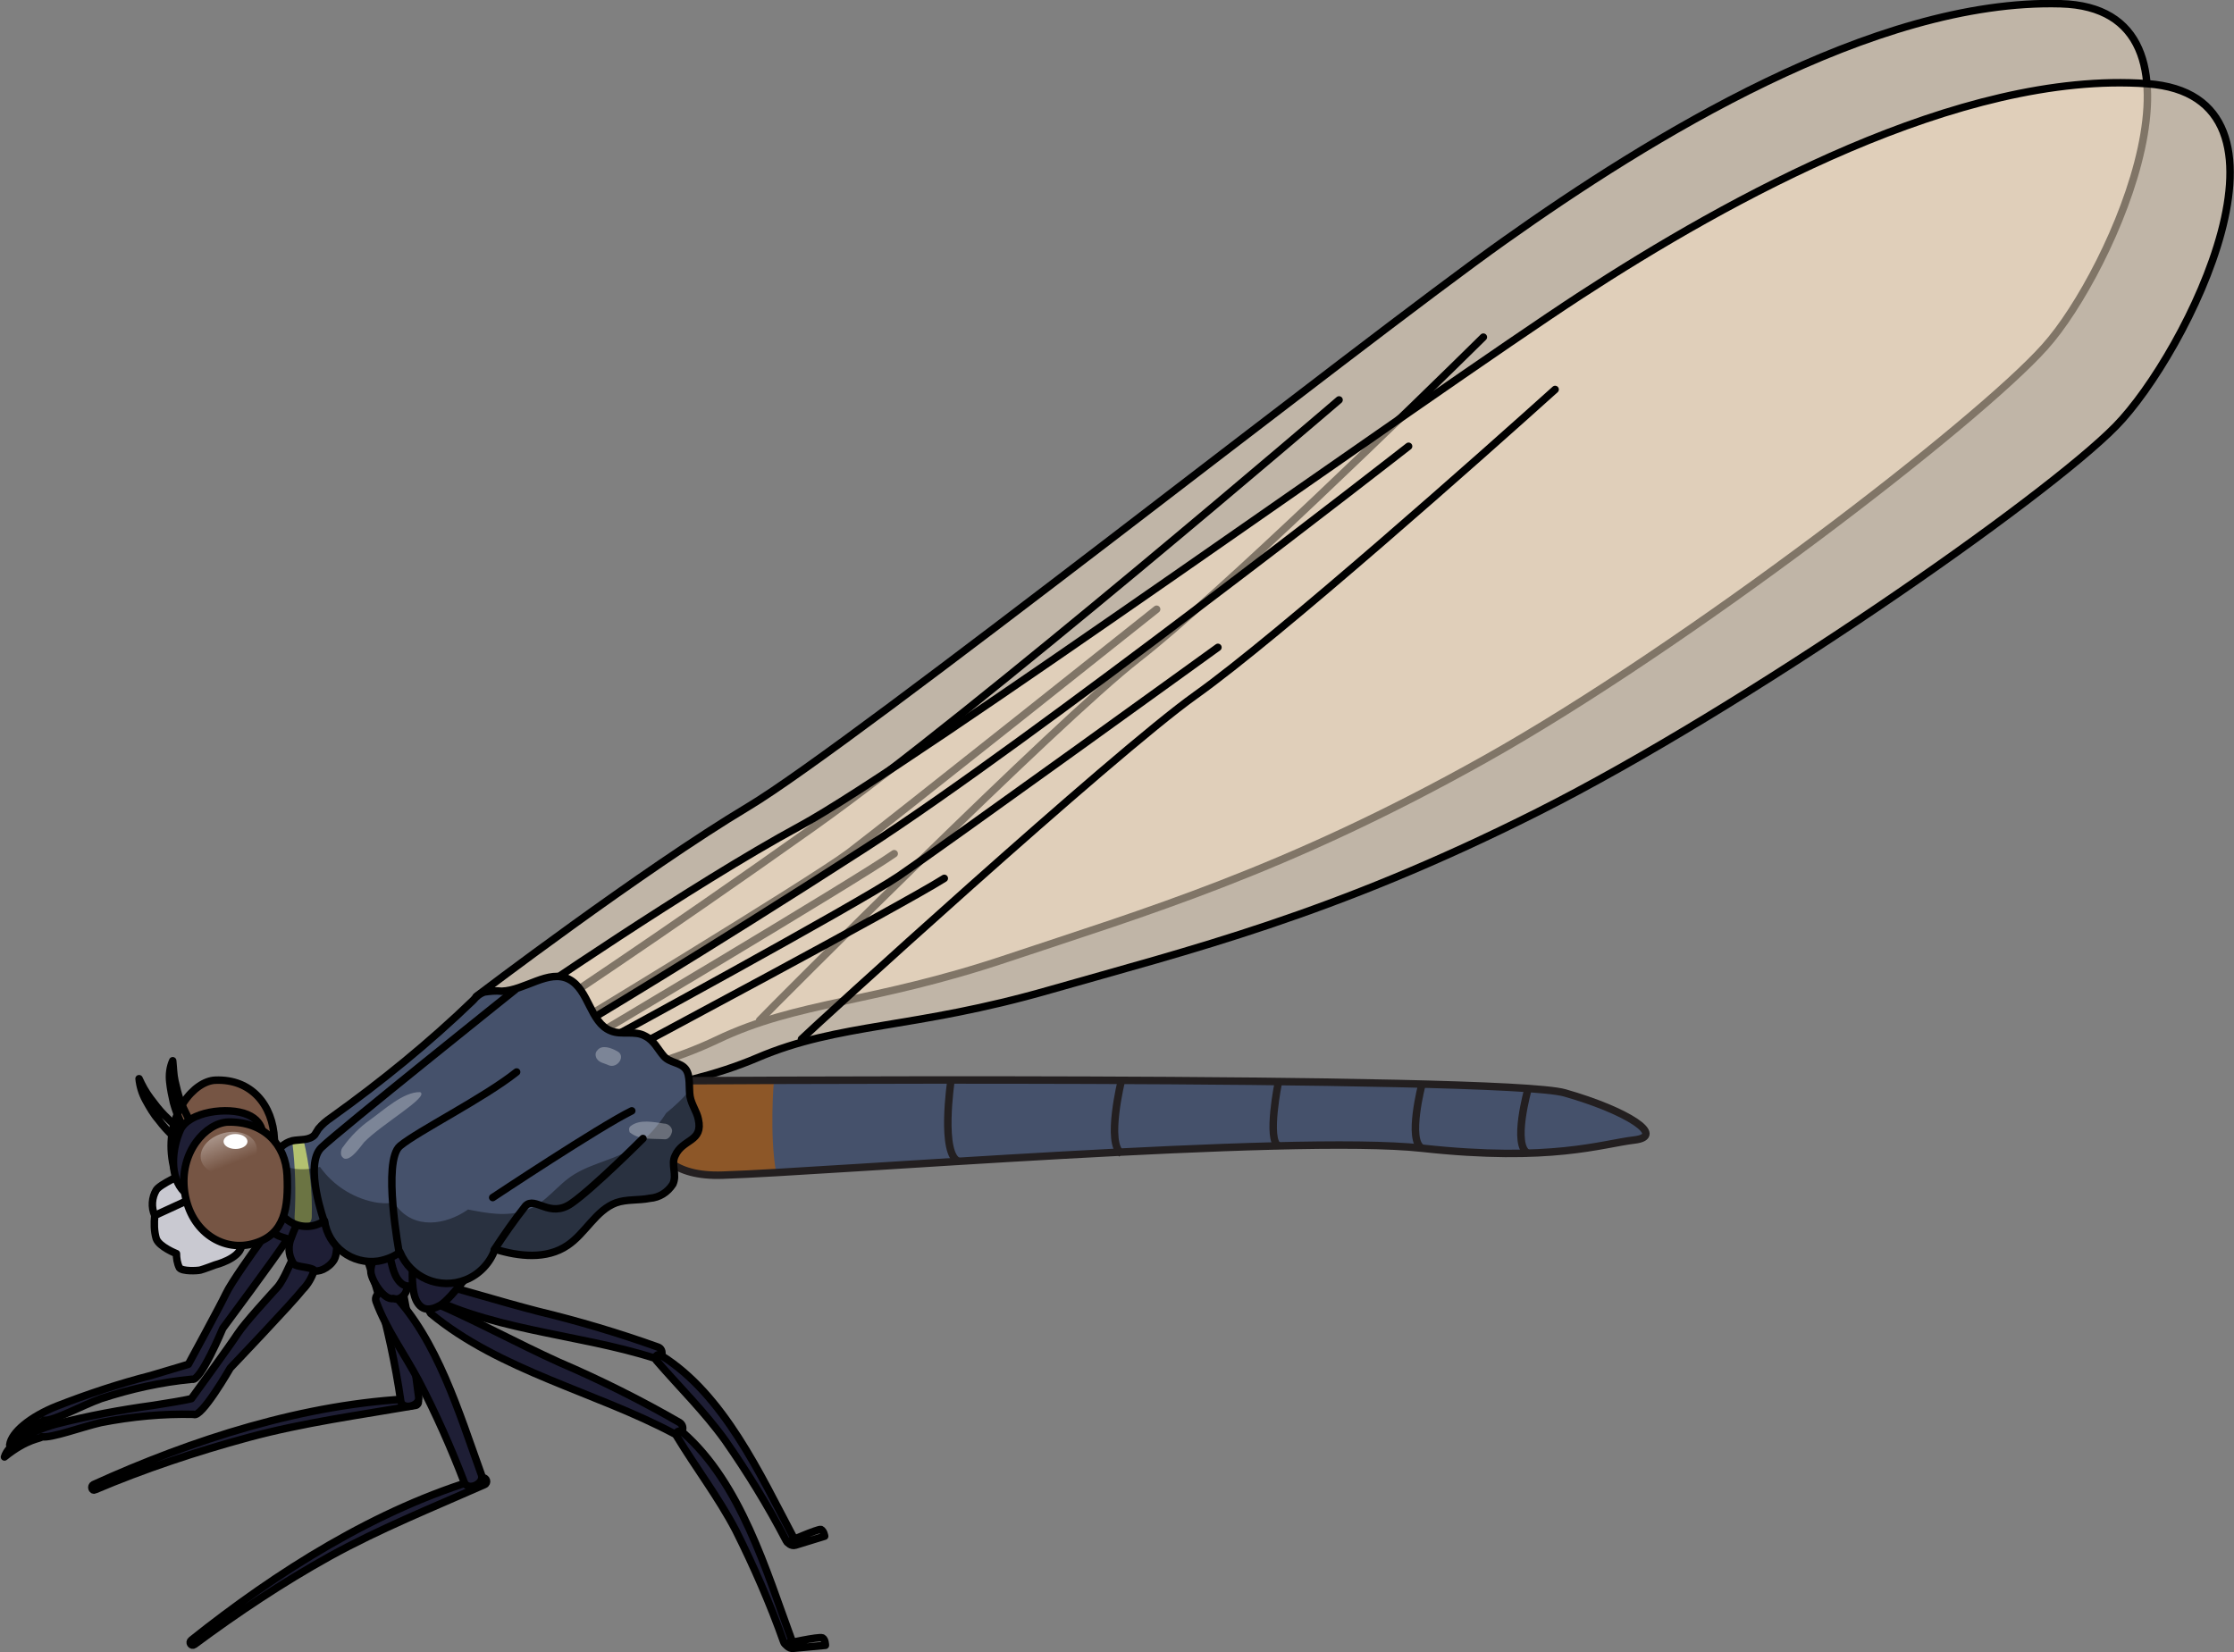 <?xml version="1.0" encoding="utf-8"?>
<!-- Generator: Adobe Illustrator 24.2.3, SVG Export Plug-In . SVG Version: 6.00 Build 0)  -->
<svg version="1.1" id="Layer_1" xmlns="http://www.w3.org/2000/svg" xmlns:xlink="http://www.w3.org/1999/xlink" x="0px" y="0px"
	 width="298.8px" height="221px" viewBox="0 0 298.8 221" style="enable-background:new 0 0 298.8 221;" xml:space="preserve">
<rect x="0" y="0" width="298.8" height="221" fill="#808080" stroke="none"/>
<style type="text/css">
	.st0{opacity:0.5;fill:#FFEBCF;enable-background:new    ;}
	.st1{fill:none;stroke:#000000;stroke-linecap:round;stroke-linejoin:round;}
	.st2{fill:#45516B;}
	.st3{fill:none;stroke:#231F20;stroke-miterlimit:10;}
	.st4{fill:#8D5728;}
	.st5{fill:#1E1E35;stroke:#000000;stroke-linecap:round;stroke-linejoin:round;}
	.st6{fill:#955E43;stroke:#000000;stroke-linecap:round;stroke-linejoin:round;}
	.st7{fill:#765544;stroke:#000000;stroke-miterlimit:10;}
	.st8{fill:#C9C9D1;stroke:#000000;stroke-linecap:round;stroke-linejoin:round;}
	.st9{fill:#B3C170;}
	.st10{opacity:0.4;enable-background:new    ;}
	.st11{opacity:0.3;fill:#FFFFFF;enable-background:new    ;}
	.st12{fill:url(#SVGID_1_);}
	.st13{fill:#FFFFFF;}
</style>
<g>
	<g>
		<path class="st0" d="M63.7,133.3c0,0,22.2-16.9,36.4-25.4s81.8-62,101.1-75.7s49.4-32.4,74.4-31.7c22.5,0.6,7,35.8-2.1,45.9
			c-9,10.1-47.9,40-74.8,55.1s-45.8,20.6-64,26.7c-18.2,6.1-27.9,5.7-38.8,10.9s-24.1,6.5-25.8,6.6
			C66.6,143.4,63.7,133.3,63.7,133.3z"/>
		<path class="st1" d="M71.6,136.2c0,0,16-10.5,37.4-25.7s70.1-57,70.1-57"/>
		<path class="st1" d="M74.4,138.5c0,0,33.7-20.4,39.1-24.4c5.4-4.1,41.2-32.6,41.2-32.6"/>
		<path class="st1" d="M77.6,139.7c0,0,36.7-21.8,42-25.5"/>
		<path class="st1" d="M63.7,133.3c0,0,22.2-16.9,36.4-25.4s81.8-62,101.1-75.7s49.4-32.4,74.4-31.7c22.5,0.6,7,35.8-2.1,45.9
			c-9,10.1-47.9,40-74.8,55.1s-45.8,20.6-64,26.7c-18.2,6.1-27.9,5.7-38.8,10.9s-24.1,6.5-25.8,6.6
			C66.6,143.4,63.7,133.3,63.7,133.3z"/>
		<path class="st1" d="M101.6,136.5c1.3-1.4,39.8-40,50.6-48.4s37.5-34.4,46.2-43"/>
	</g>
	<g>
		<path class="st0" d="M69.5,134.2c0,0,22.9-15.8,37.5-23.7s84.6-58.1,104.4-71s50.8-30.1,75.8-28.3c22.5,1.6,5.3,36.1-4.2,45.8
			s-49.7,37.7-77.3,51.6s-46.7,18.5-65.2,23.8c-18.4,5.3-28.2,4.4-39.2,9.1s-24.4,5.4-26.1,5.4C71.9,144.3,69.5,134.2,69.5,134.2z"
			/>
		<path class="st1" d="M77.3,137.4c0,0,16.5-9.8,38.5-24s72.6-53.7,72.6-53.7"/>
		<path class="st1" d="M80,139.8c0,0,34.6-18.8,40.2-22.6s42.7-30.6,42.7-30.6"/>
		<path class="st1" d="M83.1,141.1c0,0,37.7-20.1,43.2-23.6"/>
		<path class="st1" d="M69.5,134.2c0,0,22.9-15.8,37.5-23.7s84.6-58.1,104.4-71s50.8-30.1,75.8-28.3c22.5,1.6,5.3,36.1-4.2,45.8
			s-49.7,37.7-77.3,51.6s-46.7,18.5-65.2,23.8c-18.4,5.3-28.2,4.4-39.2,9.1s-24.4,5.4-26.1,5.4C71.9,144.3,69.5,134.2,69.5,134.2z"
			/>
		<path class="st1" d="M107.2,139c1.3-1.3,41.6-38.1,52.7-46s39-32.7,48.1-40.9"/>
	</g>
	<g>
		<path class="st2" d="M87.8,144.6c0,0,113.1-0.8,121.5,1.6c8.4,2.4,13.6,5.8,9.3,6.3c-4.3,0.5-11.1,3-28.4,1.1
			c-17.3-1.9-79.9,3.2-93.5,3.6C83.1,157.7,87.8,144.6,87.8,144.6z"/>
		<path class="st2" d="M87.8,144.6c0,0,113.1-0.8,121.5,1.6c8.4,2.4,13.6,5.8,9.3,6.3c-4.3,0.5-11.1,3-28.4,1.1
			c-17.3-1.9-79.9,3.2-93.5,3.6C83.1,157.7,87.8,144.6,87.8,144.6z"/>
		<path class="st3" d="M204.4,145.6c0,0-2.2,7.7,0,8.7"/>
		<path class="st3" d="M190.2,145c0,0-2,7.6,0,8.6"/>
		<path class="st3" d="M171,144.7c0,0-1.6,7.8,0,8.6"/>
		<path class="st3" d="M150,144.5c0,0-2.1,8.5,0,9.8"/>
		<path class="st3" d="M127.2,144.5c0,0-1.5,10.1,1.1,10.9"/>
		<path class="st4" d="M103.5,144.7c0,0,0.1-0.1,0.2-0.2c-9.7,0-15.9,0.1-15.9,0.1s-4.7,13.1,8.9,12.6c1.7-0.1,4.1-0.2,7.1-0.4
			C102.9,151.7,103.5,144.7,103.5,144.7z"/>
		<path class="st3" d="M87.8,144.6c0,0,113.1-0.8,121.5,1.6c8.4,2.4,13.6,5.8,9.3,6.3c-4.3,0.5-11.1,3-28.4,1.1
			c-17.3-1.9-79.9,3.2-93.5,3.6C83.1,157.7,87.8,144.6,87.8,144.6z"/>
	</g>
	<path class="st5" d="M36.2,162.5c-0.2,0.2-0.7,2.7-1.5,3.8s-3.8,5.3-4.5,6.8c-0.7,1.5-5,9.4-5,9.4s-0.6,0.2-5,1.5
		c-4.3,1.1-8.5,2.5-12.6,4.1c-3.5,1.4-6.1,3.5-6.3,5.2c2.8-2.9,4.5-3,4.6-3.3c1.3,0.1,5.1-2,7.6-2.9c4-1.3,8-2.2,12.2-2.6
		c1.1,0.4,4.1-6.8,4.1-6.8s7.2-9.7,8.4-11.6c0.6-0.8,1-1.7,1.2-2.7C39.4,163.5,37.9,161.2,36.2,162.5z"/>
	<path class="st5" d="M55.5,187.1c-14.7,0.6-29.8,5.5-43,11.5c-0.4,0.2-0.2,0.9,0.2,0.7c6.6-2.8,13.5-5.1,20.5-7
		c7.4-2,14.9-3,22.4-4.3C56.1,187.9,56.1,187.1,55.5,187.1z"/>
	<path class="st5" d="M56,186.9c0.2,1.2-2.2,1.8-2.4,0.5c-0.7-4.9-1.8-9.8-3.1-14.6c-1.1-3.9-2.7-7.6-3.3-11.6
		c-0.2-1.1,1.8-1.6,2.3-0.8C54,168,54.8,178.2,56,186.9z"/>
	<path class="st6" d="M52.3,154.7c-1.8-0.4-4.4,0.5-4.8,2.4c-0.2,1,0.7,4.1,2,4.2c0.2,0.2,0.5,0.3,0.8,0.2c0.5-0.1,1-0.5,1.2-0.9
		c0.5-0.2,1-0.6,1.4-1C54.3,158.1,54.8,155.2,52.3,154.7z"/>
	<path class="st5" d="M64.5,197.7c-14.1,4.1-27.5,12.6-38.9,21.7c-0.4,0.3,0,0.9,0.4,0.6c5.8-4.3,11.8-8.3,18.1-11.8
		c6.7-3.7,13.7-6.5,20.7-9.6C65.3,198.4,65.1,197.6,64.5,197.7z"/>
	<path class="st5" d="M64.4,197.3c0.4,1.2-1.8,2.2-2.3,1c-1.8-4.7-3.8-9.2-6.1-13.6c-1.9-3.6-4.3-6.8-5.7-10.6
		c-0.4-1.1,1.4-1.9,2.1-1.2C58.5,179.2,61.4,189,64.4,197.3z"/>
	<path class="st5" d="M53.7,166.5c-1.8,0.1-4.2,1.5-4.1,3.6c0,1,1.7,3.9,3,3.6c0.3,0.1,0.6,0.1,0.8,0c0.5-0.2,0.9-0.7,1-1.2
		c0.5-0.4,0.9-0.9,1.1-1.4C56.4,169.4,56.2,166.4,53.7,166.5z"/>
	<path class="st5" d="M39.1,168.6c-0.2,0.1-1.1,2.6-2,3.6s-4.4,4.8-5.3,6.2c-0.9,1.4-6.2,8.7-6.2,8.7s-0.6,0.2-5.1,0.9
		c-4.4,0.6-8.7,1.4-13,2.5c-3.6,1-6.4,2.7-6.9,4.4c3.1-2.5,4.8-2.4,5-2.7c1.3,0.2,5.3-1.3,7.9-1.9c4.1-0.8,8.3-1.2,12.4-1.1
		c1,0.6,4.9-6.2,4.9-6.2s8.3-8.7,9.7-10.5c0.7-0.7,1.2-1.6,1.5-2.5C42.1,169.9,40.9,167.4,39.1,168.6z"/>
	<path class="st7" d="M28.8,144.5c-2.8,0.1-6.6,4.4-5.8,10.4s5.3,9,9.4,7.6c4-1.4,4.6-5.3,4.3-10.1
		C36.5,147.8,33.6,144.3,28.8,144.5z"/>
	<path class="st5" d="M39.2,158.1c-0.9,1.2-1.7,2.4-2.4,3.8c-0.4,1-0.4,2.1,0,3.1c0.3,0.5,2.2,0.7,2.6,1.2c0.4,0.5,2,0.1,2.8-1
		s1.1-5.4,1.1-5.4L39.2,158.1z"/>
	<g>
		<path class="st5" d="M55.1,172.3c9.7,5.7,21.9,6,32.5,9.4c1,0.3,1.3-1.2,0.4-1.5c-5.3-1.9-10.7-3.5-16.1-4.8
			c-5.4-1.4-10.8-3.1-16.2-4.5c-0.4-0.1-0.8,0.2-0.9,0.6C54.7,171.8,54.9,172.1,55.1,172.3z"/>
		<path class="st5" d="M106.1,205.6c0.4,0.7-0.7,1.1-1,0.4c-2.4-4.6-5.1-9-8.1-13.3c-2.8-3.9-6.1-7.1-9.2-10.7
			c-0.4-0.5,0.2-1,0.6-0.7C96.8,186.5,101.7,197.3,106.1,205.6z"/>
		<path class="st1" d="M105.3,206.3c0,0,0.5,0.6,1.1,0.4l3.9-1.2c0,0-0.1-0.7-0.5-0.9C109.4,204.5,105.3,206.3,105.3,206.3z"/>
	</g>
	<path class="st5" d="M52.2,165.6c-0.5,0,0,4,0.9,5.4s2,1.3,3.1,0.2s3.9-7.1,3.9-7.1L52.2,165.6z"/>
	<path class="st5" d="M40.6,161.9c-0.7,1.3-1.3,2.7-1.8,4.1c-0.3,1.1-0.1,2.2,0.5,3.1c0.4,0.4,2.3,0.4,2.7,0.8s2-0.2,2.7-1.4
		s0.2-5.5,0.2-5.5L40.6,161.9z"/>
	<path class="st8" d="M24.6,157c0,0-3.2,1.4-3.7,2.2c-0.6,1-0.7,2.3-0.2,3.4c0.7,0.8,4,0.2,4.5,0c0.5-0.3,1-0.7,1.5-1.1l-1.8-4.6"/>
	<path class="st8" d="M20.7,162.6c-0.1,1-0.1,2.1,0.2,3.1c0.4,1.1,2.7,2,2.7,2c0,0.6,0.1,1.3,0.4,1.9c0.4,0.5,2.4,0.4,2.8,0.3
		s2-0.7,2-0.7s3.2-0.8,3.5-2.5s-1.5-5.4-1.5-5.4l-3.8-1.6L20.7,162.6z"/>
	<g>
		<path class="st5" d="M57.6,175.7c9.3,7.7,22.1,10.5,32.6,16.1c0.9,0.5,1.6-0.9,0.7-1.5c-5.2-3-10.6-5.7-16.2-8.1
			c-5.5-2.5-10.8-5.4-16.3-7.8c-0.4-0.2-0.9,0-1,0.4C57.3,175.1,57.4,175.4,57.6,175.7z"/>
		<path class="st5" d="M105.9,219.4c0.3,0.7-0.9,0.9-1.1,0.2c-1.8-5.1-4-10.1-6.4-14.9c-2.3-4.4-5.3-8.3-7.9-12.6
			c-0.3-0.5,0.4-0.9,0.8-0.5C99.1,198.4,102.5,210.2,105.9,219.4z"/>
		<path class="st1" d="M105,219.9c0,0,0.5,0.7,1.1,0.6l4.3-0.4c0,0,0-0.8-0.4-1C109.5,218.9,105,219.9,105,219.9z"/>
	</g>
	<path class="st5" d="M55.6,168.3c-0.5-0.1-0.7,3.9,0,5.5s1.9,1.6,3.3,0.8s5.4-6.2,5.4-6.2L55.6,168.3z"/>
	<path class="st2" d="M86.3,138.6c-1.4-0.8-3.2-0.1-4.6-0.7c-2.8-1.1-2.9-5.5-5.6-6.9s-5.9,1.5-9,1.6c-0.8-0.1-1.6,0-2.3,0.1
		c-0.6,0.2-1.1,0.6-1.5,1.1c-5.9,5.7-12.3,10.9-19,15.7c-0.6,0.4-1.2,0.9-1.7,1.5c-0.2,0.3-0.3,0.5-0.5,0.8c-0.7,0.8-2,0.6-3,0.8
		c-2.2,0.6-3.2,3.1-3.1,5.4c0,1.9,0.8,3.7,2.2,5c1.5,1.3,3.6,1.4,5.2,0.3c0.5,3.5,3.7,5.9,7.2,5.4c1.1-0.2,2.1-0.6,2.9-1.2
		c1.4,3.4,5.3,5.1,8.8,3.7c1.8-0.7,3.3-2.3,3.9-4.1c3.2,1,6.9,1.4,9.7-0.5c2.4-1.6,3.8-4.7,6.5-5.7c1.4-0.5,3-0.3,4.5-0.6
		c1.3-0.1,2.4-0.8,3.1-1.9c0.6-1.3-0.3-2.6,0.3-3.8c1-2.3,3.8-1.8,3.1-4.9c-0.2-1-0.9-1.9-1.1-3s0.1-2.8-0.6-3.7s-2.1-0.8-2.9-1.7
		S87.5,139.2,86.3,138.6z"/>
	<path class="st9" d="M40.6,152.5c-0.4,0-0.9,0.1-1.3,0.2c-0.1,0-0.1,0-0.2,0.1c0.4,3.3,0.5,6.6,0.3,10c-0.1,1.5,2.3,1.5,2.3,0
		c0.1-3.5-0.3-6.9-1.1-10.3C40.6,152.5,40.6,152.5,40.6,152.5z"/>
	<path class="st10" d="M92.2,145.9c-0.9,1.1-2,2.1-3.1,3c-1.1,1.7-2.4,3.2-4,4.4c-2.6,1.8-5.7,2.2-8.3,3.8c-2.3,1.4-3.7,3.8-6.4,4.8
		c-2.7,0.9-5.2,0.4-7.8-0.1c-3,2.1-7.2,2.7-9.6-0.5c-0.1-0.1-0.2-0.3-0.2-0.4c-0.9,0.1-1.9,0.1-2.8-0.1c-2.9-0.6-5.5-2.3-7.2-4.7
		c-2.4,0.6-4.8,0.4-6.1-1.1c-1.2,2.8-0.6,6,1.6,8.1c1.5,1.3,3.6,1.4,5.2,0.3c0.5,3.5,3.7,5.9,7.2,5.4c1.1-0.2,2.1-0.6,2.9-1.2
		c1.4,3.4,5.3,5.1,8.8,3.7c1.8-0.7,3.3-2.3,3.9-4.1c3.2,1,6.9,1.4,9.7-0.5c2.4-1.6,3.8-4.7,6.5-5.7c1.4-0.5,3-0.3,4.5-0.6
		c1.3-0.1,2.4-0.8,3.1-1.9c0.6-1.3-0.3-2.6,0.3-3.8c1-2.3,3.8-1.8,3.1-4.9c-0.2-1-0.9-1.9-1.1-3C92.2,146.5,92.2,146.2,92.2,145.9z"
		/>
	<path class="st11" d="M88.8,150.3c-1.4-0.2-3.2-0.6-4.4,0.3c-0.3,0.2-0.3,0.5-0.2,0.8c0,0.1,0.1,0.1,0.2,0.2c1.2,0.9,3,0.7,4.4,0.8
		c0.6,0.1,1-0.5,1.1-1.1C89.9,150.8,89.4,150.3,88.8,150.3z"/>
	<path class="st11" d="M82.5,140.6c-0.7-0.4-2-0.9-2.6-0.1c-0.3,0.3-0.3,0.7-0.1,1.1c0.4,0.6,1,0.6,1.6,0.9
		C82.6,143,83.8,141.2,82.5,140.6z"/>
	<path class="st1" d="M86.3,138.6c-1.4-0.8-3.2-0.1-4.6-0.7c-2.8-1.1-2.9-5.5-5.6-6.9s-5.9,1.5-9,1.6c-0.8-0.1-1.6,0-2.3,0.1
		c-0.6,0.2-1.1,0.6-1.5,1.1c-5.9,5.7-12.3,10.9-19,15.7c-0.6,0.4-1.2,0.9-1.7,1.5c-0.2,0.3-0.3,0.5-0.5,0.8c-0.7,0.8-2,0.6-3,0.8
		c-2.2,0.6-3.2,3.1-3.1,5.4c0,1.9,0.8,3.7,2.2,5c1.5,1.3,3.6,1.4,5.2,0.3c0.5,3.5,3.7,5.9,7.2,5.4c1.1-0.2,2.1-0.6,2.9-1.2
		c1.4,3.4,5.3,5.1,8.8,3.7c1.8-0.7,3.3-2.3,3.9-4.1c3.2,1,6.9,1.4,9.7-0.5c2.4-1.6,3.8-4.7,6.5-5.7c1.4-0.5,3-0.3,4.5-0.6
		c1.3-0.1,2.4-0.8,3.1-1.9c0.6-1.3-0.3-2.6,0.3-3.8c1-2.3,3.8-1.8,3.1-4.9c-0.2-1-0.9-1.9-1.1-3s0.1-2.8-0.6-3.7s-2.1-0.8-2.9-1.7
		S87.5,139.2,86.3,138.6z"/>
	<path class="st1" d="M25.5,152.6c-1-1.6-1.8-3.3-2.3-5.1c-0.2-0.9-0.4-1.8-0.5-2.8c-0.1-0.9,0-1.9,0.4-2.8c0.1,0.9,0.1,1.8,0.3,2.7
		c0.2,0.9,0.4,1.7,0.7,2.6c0.3,0.8,0.7,1.6,1.1,2.4c0.4,0.8,0.9,1.5,1.4,2.2L25.5,152.6z"/>
	<path class="st1" d="M25.4,153.9L25.4,153.9l-0.1-0.1l-0.3-0.2l-0.6-0.5c-0.4-0.3-0.8-0.7-1.1-1c-0.8-0.7-1.5-1.5-2.1-2.3
		c-0.7-0.8-1.2-1.7-1.7-2.6c-0.5-0.9-0.8-1.9-0.9-2.9c0.4,0.9,0.9,1.8,1.5,2.6c0.6,0.8,1.2,1.6,1.9,2.3c0.7,0.7,1.4,1.4,2.2,2l1.2,1
		l0.6,0.5l0.3,0.2l0.2,0.1c0.1,0.1,0.2,0.2,0.3,0.3L25.4,153.9z"/>
	<path class="st5" d="M35.1,152.6c0,0,0.6-2.4-2-3.5c-2.6-1.1-7.9-0.4-9,2.1c-1.1,2.5-1.5,6.3,0.6,8.3S34.4,156.8,35.1,152.6z"/>
	<path class="st7" d="M30.5,150.1c-2.9,0.1-6.6,4-5.8,9.4c0.8,5.4,5.3,8.1,9.4,6.8c4-1.2,4.5-4.8,4.3-9.1
		C38.2,153.1,35.3,150,30.5,150.1z"/>
	
		<linearGradient id="SVGID_1_" gradientUnits="userSpaceOnUse" x1="-109.876" y1="917.463" x2="-109.876" y2="929.034" gradientTransform="matrix(0.933 -0.361 0.361 0.933 -201.887 -750.739)">
		<stop  offset="0" style="stop-color:#FFFFFF"/>
		<stop  offset="1" style="stop-color:#FFFFFF;stop-opacity:0"/>
	</linearGradient>
	<path class="st12" d="M29.5,151.7c2-0.7,4.1-0.1,4.7,1.3c0.6,1.4-0.5,3.1-2.5,3.8c-2,0.7-4.1,0.1-4.7-1.3
		C26.4,154.1,27.5,152.4,29.5,151.7z"/>
	<ellipse class="st13" cx="31.5" cy="152.7" rx="1.6" ry="1"/>
	<path class="st1" d="M53.4,167.6c0,0-2.3-12.3,0.1-14.3s11.2-6.4,15.6-9.9"/>
	<path class="st1" d="M43.4,163.5c0,0-2.8-7.7-0.4-10s25.9-21.1,25.9-21.1"/>
	<path class="st1" d="M66.1,167.2c1.3-2,2.7-4,4.2-5.9c1.3-1.3,3.2,1.7,6.1-0.3s9.6-8.7,9.6-8.7"/>
	<path class="st1" d="M65.9,160.2c0,0,14.3-9.5,18.6-11.6"/>
	<path class="st11" d="M49.5,149.8c-1.4,1-2.6,2.2-3.6,3.6c-0.2,0.2-0.3,0.5-0.3,0.9c0,0.3,0.2,0.6,0.5,0.7c0.9,0.2,2.1-1.6,2.6-2.2
		c2.3-2.4,8.8-6.1,7.5-6.7C54,146,51.2,148.6,49.5,149.8z"/>
</g>
</svg>
